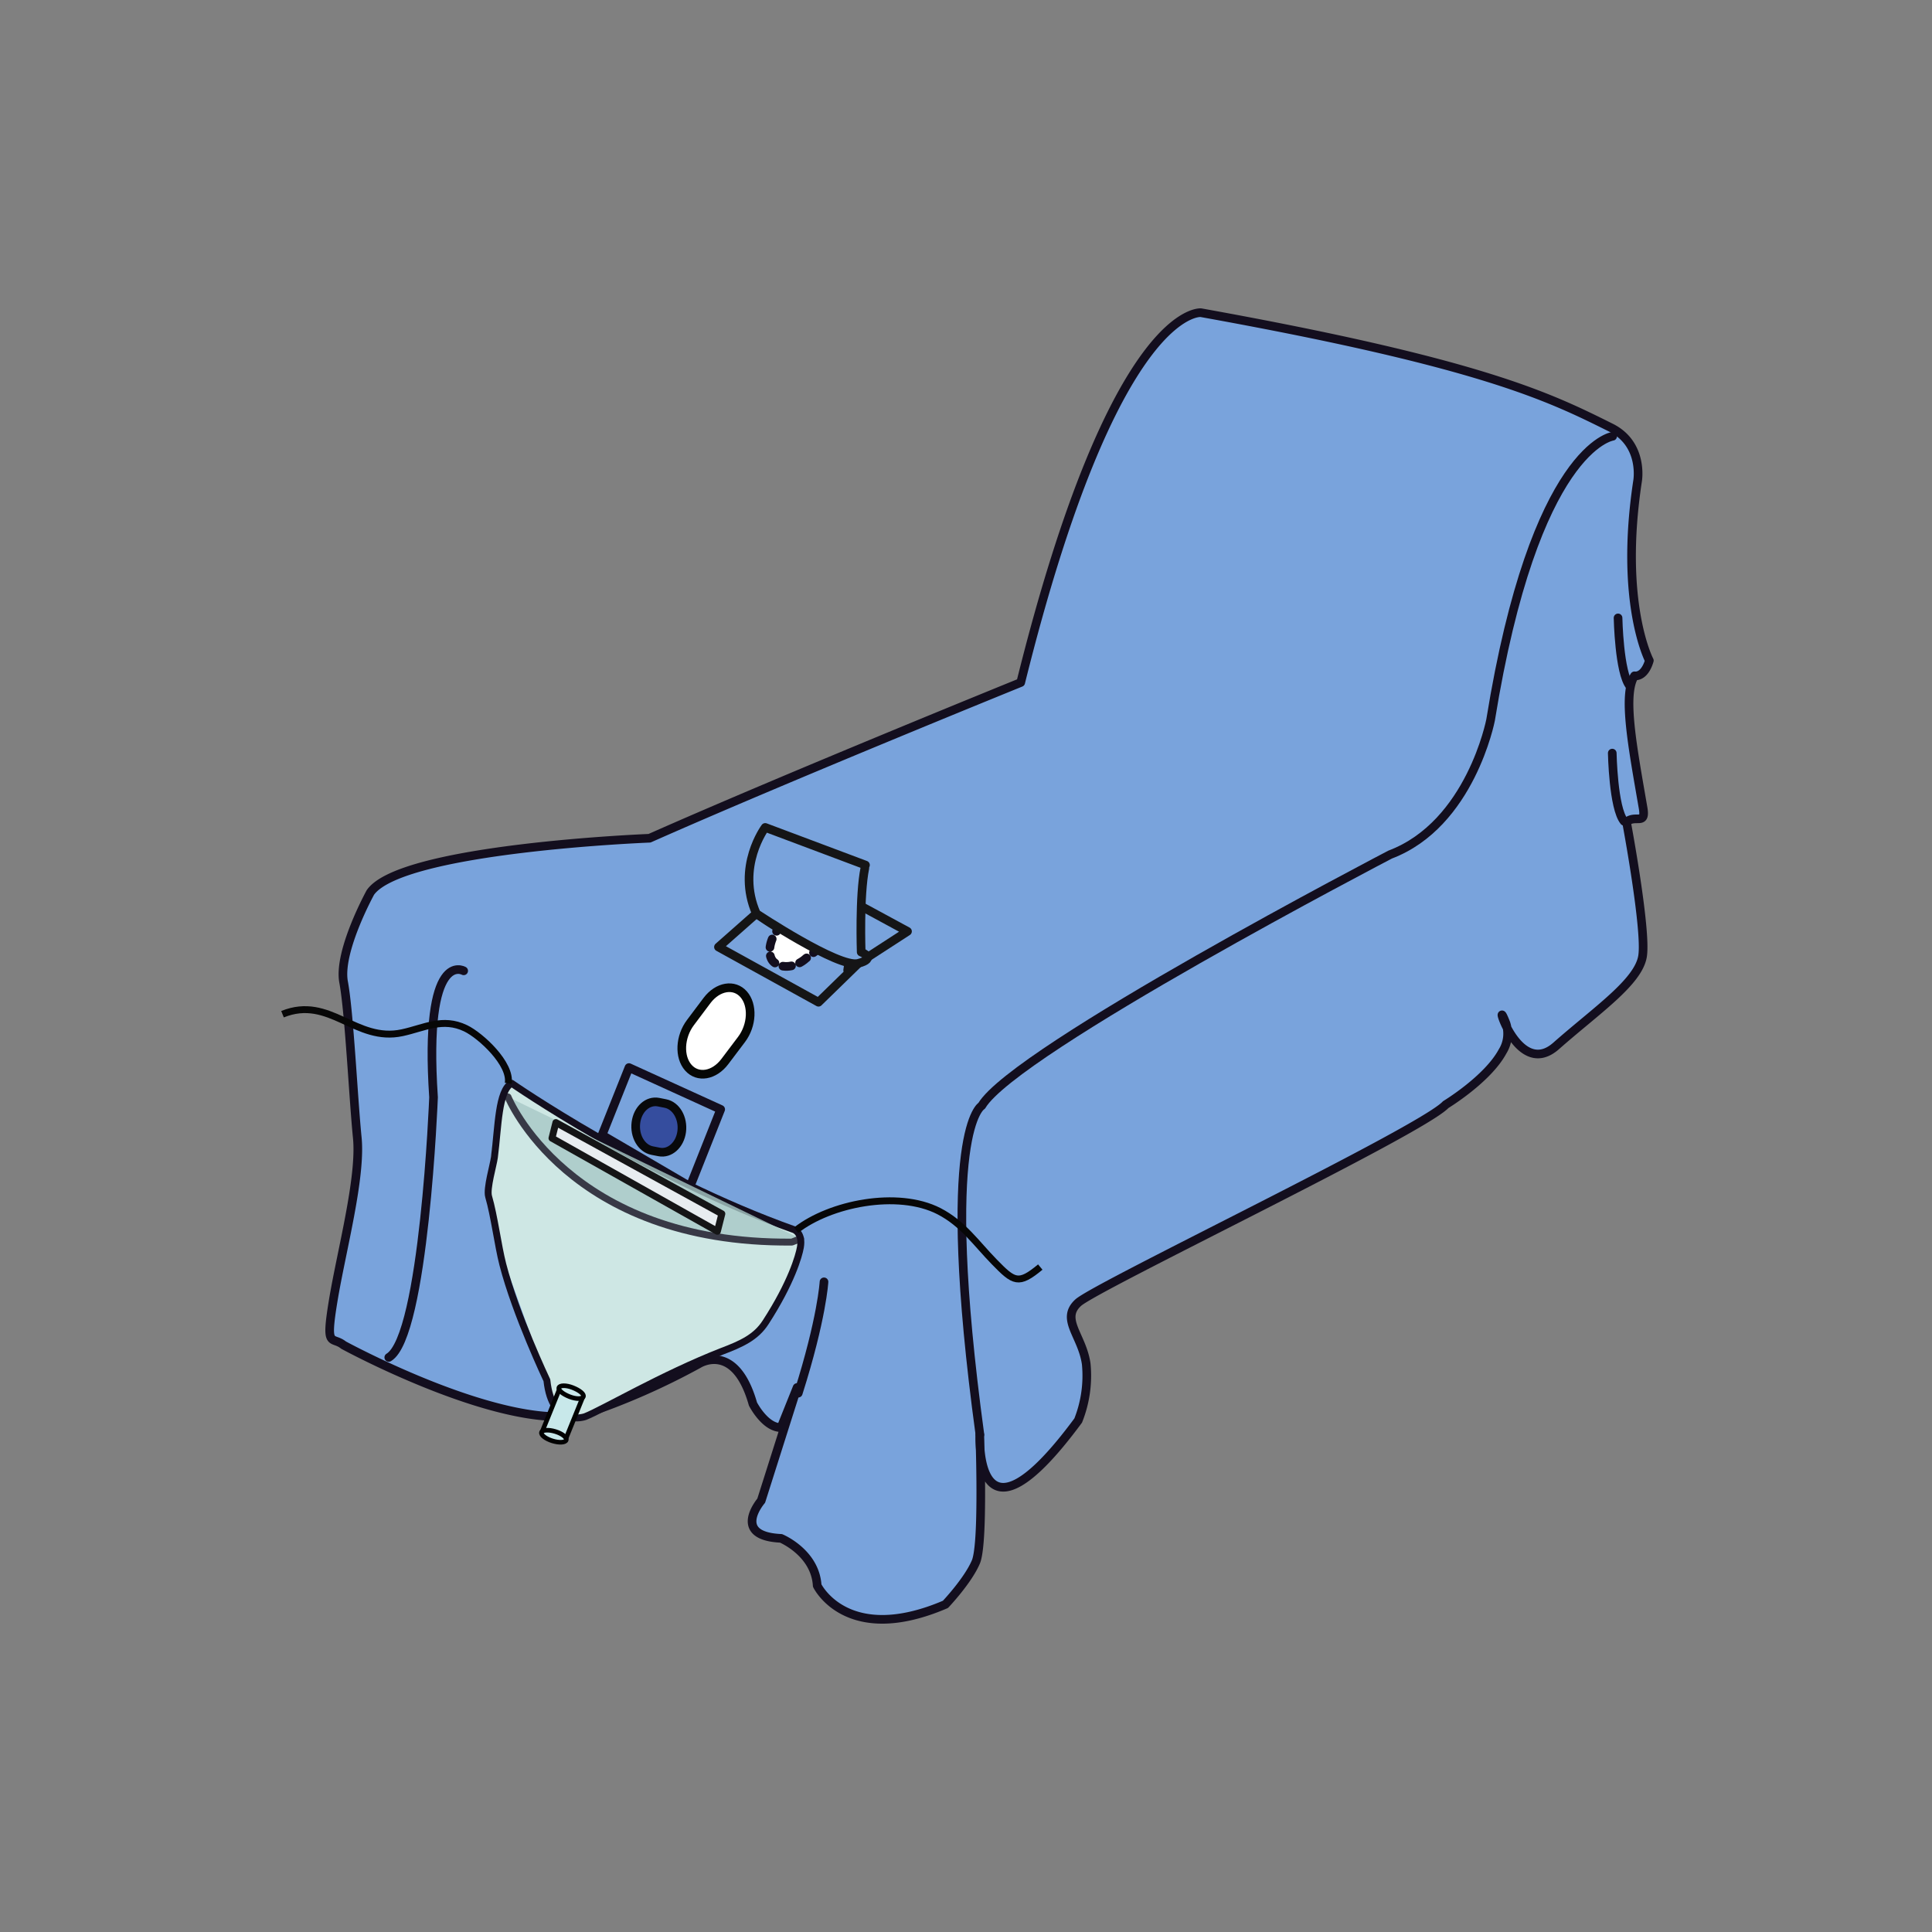<svg id="图层_1" data-name="图层 1" xmlns="http://www.w3.org/2000/svg" xmlns:xlink="http://www.w3.org/1999/xlink" viewBox="0 0 400 400"><rect x="0" y="0" width="400" height="400" fill="#808080" stroke="none"/><defs><style>.cls-1,.cls-10,.cls-13,.cls-18,.cls-21,.cls-22,.cls-3,.cls-7,.cls-8{fill:none;}.cls-2{fill:#59b7b3;}.cls-10,.cls-13,.cls-3{stroke:#130e1e;}.cls-10,.cls-13,.cls-18,.cls-3,.cls-7,.cls-8{stroke-linecap:round;stroke-linejoin:round;}.cls-10,.cls-3,.cls-5,.cls-7,.cls-8{stroke-width:1.79px;}.cls-4{fill:#79a3dc;}.cls-5,.cls-9{fill:#fff;}.cls-5{stroke:#050705;}.cls-19,.cls-21,.cls-22,.cls-5{stroke-miterlimit:10;}.cls-6{fill:#354d9e;}.cls-7{stroke:#08090b;}.cls-18,.cls-8{stroke:#151516;}.cls-10{stroke-dasharray:1.79 1.79;}.cls-11{clip-path:url(#clip-path);}.cls-12{fill:#cee7e4;}.cls-13,.cls-18,.cls-22{stroke-width:1.43px;}.cls-14{opacity:0.8;}.cls-15{clip-path:url(#clip-path-2);}.cls-16{fill:#a7c8c6;}.cls-17{fill:#e8edf0;}.cls-19,.cls-20{fill:#c8e8ea;}.cls-19,.cls-21{stroke:#020202;stroke-width:0.95px;}.cls-21{stroke-dasharray:22.89;}.cls-22{stroke:#070707;}</style><clipPath id="clip-path"><rect class="cls-1" x="97.57" y="224.62" width="71.71" height="69.35" transform="translate(-126.8 390.92) rotate(-89.6)"/></clipPath><clipPath id="clip-path-2"><rect class="cls-1" x="119.55" y="210.91" width="31.8" height="62.49" transform="translate(-107.63 375.93) rotate(-89.6)"/></clipPath></defs><title>Artboard 36 copy 422</title><path class="cls-2" d="M331.41,128.36s2.14,11.12,4.79,13.25"/><path class="cls-3" d="M331.41,128.36s2.14,11.12,4.79,13.25"/><path class="cls-4" d="M248.64,64.74s-17.85-1.84-37.31,76.57c0,0-48.78,19.79-76.85,32.24,0,0-51.35,2-57.8,11.23,0,0-6.72,12.2-5.54,18.55s2,23.91,2.83,32.21S70.69,259,69,269.21s-.3,7.32,2.13,9.28c0,0,34,18.54,50.24,14.15a145.59,145.59,0,0,0,23.28-10.25s7.5-4.88,11.24,8.29c0,0,2.48,4.89,5.81,4.89l3.33-8.3-7.43,23.43s-6.3,7.32,4.1,7.8c0,0,7.08,2.93,7.49,9.77,0,0,6.09,12.68,26.55,3.9,0,0,4.64-4.88,6.3-8.78.68-1.59.94-6.26,1-11.24.1-7.23-.19-15.12-.19-15.12s-1.24,26.36,20.38-2.93a25.07,25.07,0,0,0,1.66-11.71c-.83-5.86-5.4-9.27-1.66-12.69s71.1-35.62,76.09-41c0,0,8.65-5.24,11.76-11a6.93,6.93,0,0,0,.72-5.82c-2.92-7.55,2.08,12,10.39,4.66s17-13.18,17.88-18.55-3.32-27.81-3.32-27.81c1.88-1.61,4.08.82,3.43-2.93-2.19-12.69-4.26-23.43-1.77-27.33,0,0,2,.45,3.07-3.16,0,0-6.29-11.9-2.43-37.22,0,0,1.31-7.59-5.53-11-12.8-6.36-26.78-13.31-84.91-23.79"/><path class="cls-3" d="M248.64,64.74s-17.85-1.84-37.31,76.57c0,0-48.78,19.79-76.85,32.24,0,0-51.35,2-57.8,11.23,0,0-6.72,12.2-5.54,18.55s2,23.91,2.83,32.21S70.69,259,69,269.21s-.3,7.32,2.13,9.28c0,0,34,18.54,50.24,14.15a145.59,145.59,0,0,0,23.28-10.25s7.5-4.88,11.24,8.29c0,0,2.48,4.89,5.81,4.89l3.33-8.3-7.43,23.43s-6.3,7.32,4.1,7.8c0,0,7.08,2.93,7.49,9.77,0,0,6.09,12.68,26.55,3.9,0,0,4.64-4.88,6.3-8.78.68-1.59.94-6.26,1-11.24.1-7.23-.19-15.12-.19-15.12s-1.24,26.36,20.38-2.93a25.07,25.07,0,0,0,1.66-11.71c-.83-5.86-5.4-9.27-1.66-12.69s71.1-35.62,76.09-41c0,0,8.65-5.24,11.76-11a6.93,6.93,0,0,0,.72-5.82c-2.92-7.55,2.08,12,10.39,4.66s17-13.18,17.88-18.55-3.32-27.81-3.32-27.81c1.88-1.61,4.08.82,3.43-2.93-2.19-12.69-4.26-23.43-1.77-27.33,0,0,2,.45,3.07-3.16,0,0-6.29-11.9-2.43-37.22,0,0,1.31-7.59-5.53-11C320.75,82.17,306.77,75.22,248.64,64.74Z"/><path class="cls-3" d="M333.88,90.33s-16.11,2.12-25.27,58.74c0,0-4.15,21.56-20.79,27.86,0,0-77.75,40.47-84.56,52,0,0-9,4.77-.38,68.1"/><path class="cls-3" d="M96,201s-8.31-4.75-6.24,26.18c0,0-1.93,49.47-9.27,53.86"/><path class="cls-3" d="M170.6,265.39s-.41,7.54-5.33,23.05"/><path class="cls-2" d="M333.8,155.92s.21,11.4,2.45,14.11"/><path class="cls-3" d="M333.8,155.92s.21,11.4,2.45,14.11"/><path class="cls-2" d="M335,127.93s.22,11.41,2.45,14.11"/><path class="cls-3" d="M335,127.93s.22,11.41,2.45,14.11"/><polygon class="cls-3" points="130.22 221.03 124.65 235 142.87 245.66 149.21 229.68 130.22 221.03"/><path class="cls-5" d="M150.08,219.77c-2.21,2.94-5.6,3.51-7.57,1.28s-1.77-6.41.44-9.34l3.44-4.58c2.22-2.93,5.61-3.5,7.57-1.28s1.78,6.41-.43,9.35Z"/><path class="cls-6" d="M141.14,234.28c-.36,2.76-2.46,4.66-4.68,4.22l-1.42-.28c-2.22-.43-3.74-3-3.38-5.8s2.45-4.66,4.68-4.23l1.41.28c2.23.43,3.74,3,3.39,5.81"/><path class="cls-7" d="M141.14,234.28c-.36,2.76-2.46,4.66-4.68,4.22l-1.42-.28c-2.22-.43-3.74-3-3.38-5.8s2.45-4.66,4.68-4.23l1.41.28C140,228.9,141.49,231.5,141.14,234.28Z"/><polygon class="cls-4" points="187.89 192.83 177.56 187.23 175.5 200.86 187.89 192.83"/><polygon class="cls-8" points="187.89 192.83 177.56 187.23 175.5 200.86 187.89 192.83"/><path class="cls-8" d="M156.59,189.15l-7.84,6.92,20.71,11.43,8.21-8A72.37,72.37,0,0,1,156.59,189.15Z"/><path class="cls-9" d="M169.22,196.64l-2.33,1.75c-2.06,1.89-5,2.26-6.67.82s-.83-5.25,1.23-7.14"/><line class="cls-3" x1="169.22" y1="196.64" x2="168.42" y2="197.24"/><path class="cls-10" d="M167,198.32l-.1.07c-2.06,1.89-5,2.26-6.67.82-1.26-1.12-1.06-3.68.06-5.65"/><path class="cls-3" d="M160.78,192.81a5.27,5.27,0,0,1,.67-.74"/><path class="cls-4" d="M158.43,171.31s-6.1,8.16-1.84,17.84c0,0,17.08,11.35,21.08,10.31s.63-2.34.63-2.34-.41-11.73.76-17.39c.13-.63-.51-.75.13-.63Z"/><path class="cls-8" d="M158.43,171.31s-6.1,8.16-1.84,17.84c0,0,17.08,11.35,21.08,10.31s.63-2.34.63-2.34-.41-11.73.76-17.39c.13-.63-.51-.75.13-.63Z"/><g class="cls-11"><path class="cls-12" d="M105.91,224.27s28.15,19.53,58.47,30.31a2.48,2.48,0,0,1,1.33,3.67c-1.25,2.66-1.88,6-4.09,10.29-1.09,2.11-1.57,5.51-4.61,7.07-10.35,5.33-25.24,12.47-29.5,14.14,0,0-11.44,12.16-14.28-3.93,0,0-6.23-17.5-9.91-27.55-4.48-12.27-.4-29,2.59-34"/><path class="cls-13" d="M105.91,224.27s28.15,19.53,58.47,30.31c0,0,1.87.66,1.33,3.67-.3,1.74-1.87,7.3-7.2,15.53-2,3.1-5,4.46-9.06,6-12.26,4.78-24.73,12.12-28.28,13.51,0,0-6.89,2.52-7.94-7.51,0,0-6.46-13.61-9.13-24-1-3.88-1.76-10-2.94-14.06-.47-1.64,1-6.52,1.2-8.11C103.19,233.16,103.15,225.87,105.91,224.27Z"/></g><g class="cls-14"><g class="cls-15"><path class="cls-16" d="M105.18,227.11s12.34,30.47,58.77,30.05l1.79-.7"/><path class="cls-13" d="M105.18,227.11s12.34,30.47,58.77,30.05l1.79-.7"/></g></g><polygon class="cls-17" points="115.09 232.41 149.45 251.3 148.53 254.93 114.28 235.65 115.09 232.41"/><polygon class="cls-18" points="115.09 232.41 149.45 251.3 148.53 254.93 114.28 235.65 115.09 232.41"/><rect class="cls-19" x="111.88" y="290.22" width="9.21" height="5.1" transform="translate(-198.6 290.64) rotate(-67.92)"/><path class="cls-19" d="M117.23,298.14c-.17.54-1.44.62-2.86.18s-2.42-1.23-2.26-1.76,1.44-.61,2.86-.18S117.39,297.61,117.23,298.14Z"/><path class="cls-20" d="M120.77,289.16c-.19.53-1.48.55-2.87,0s-2.37-1.34-2.18-1.86,1.48-.55,2.87,0S121,288.64,120.77,289.16Z"/><path class="cls-21" d="M120.77,289.16c-.19.53-1.48.55-2.87,0s-2.37-1.34-2.18-1.86,1.48-.55,2.87,0S121,288.64,120.77,289.16Z"/><path class="cls-22" d="M105.22,224.29c.67-4-5.66-9.87-8.81-11.39-4.77-2.3-8.55-.08-13.12.91-9.66,2.09-15-7.79-24.8-3.83"/><path class="cls-22" d="M164.83,254.7c7-5.48,21-8.33,29.57-3.94,5,2.58,7.68,6.64,11.47,10.51,4.08,4.19,5,4.79,9.51,1.06"/></svg>